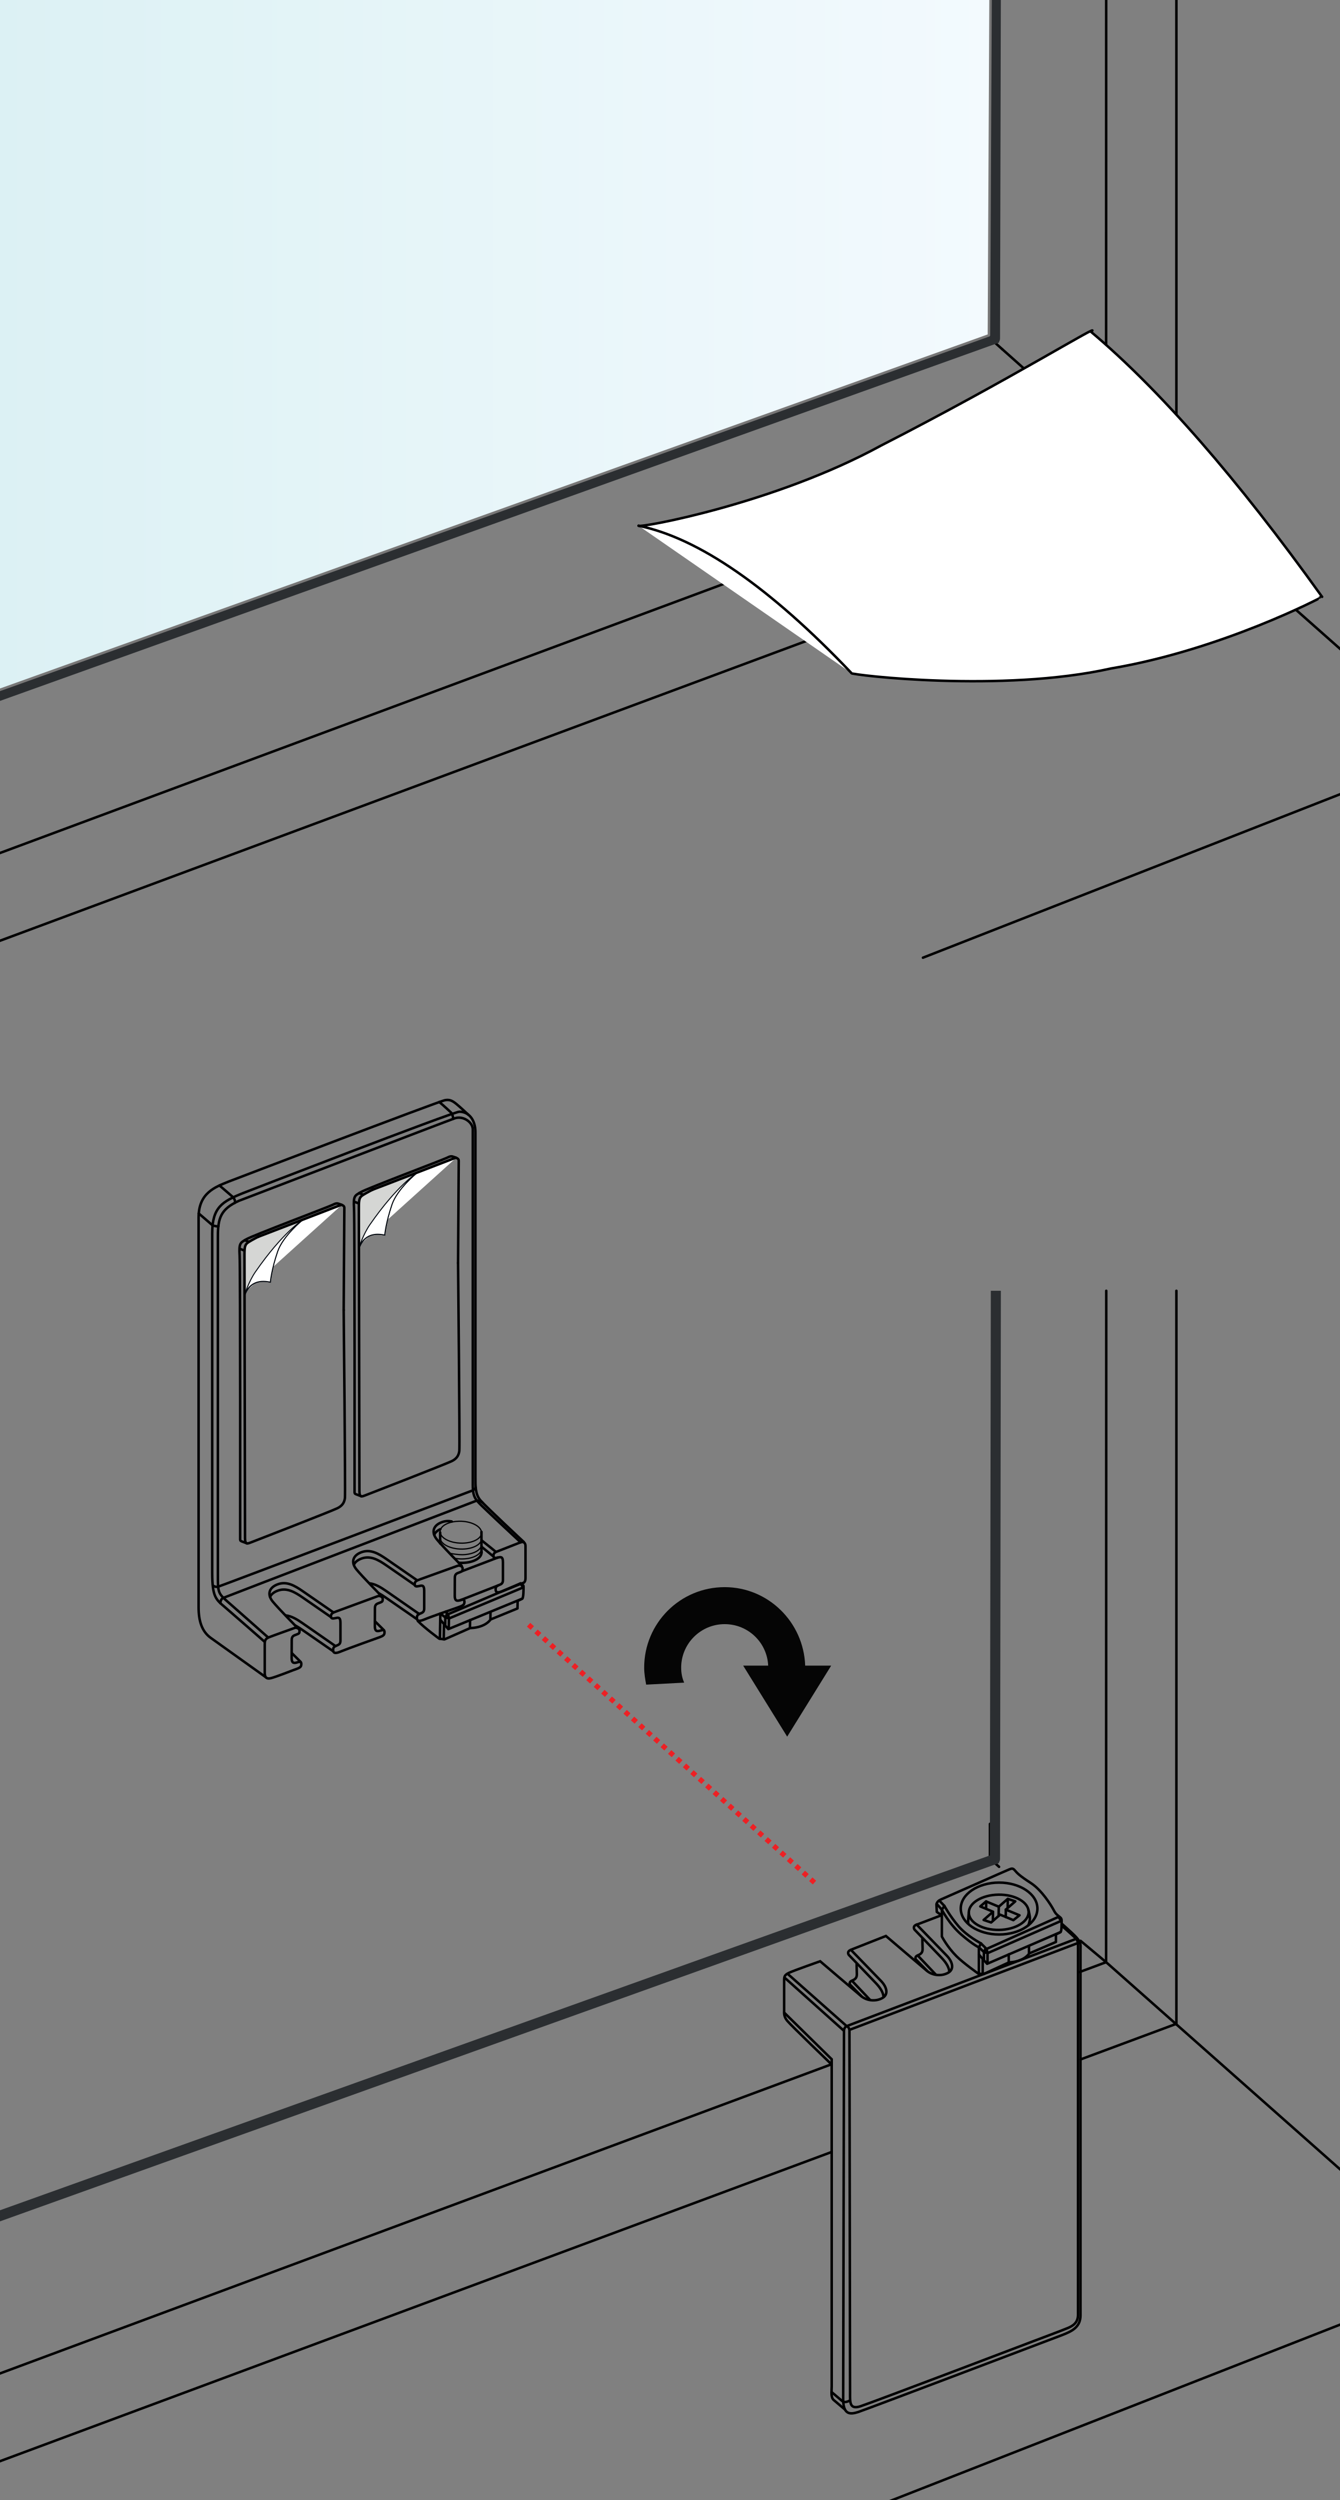 <?xml version="1.0" encoding="utf-8"?>
<!-- Generator: Adobe Illustrator 27.8.1, SVG Export Plug-In . SVG Version: 6.00 Build 0)  -->
<svg version="1.1" id="Ebene_1" xmlns="http://www.w3.org/2000/svg" xmlns:xlink="http://www.w3.org/1999/xlink" x="0px" y="0px"
	 width="268px" height="500px" viewBox="0 0 268 500" style="enable-background:new 0 0 268 500;" xml:space="preserve">
<rect x="0" y="0" width="268" height="500" fill="#808080" stroke="none"/>
<style type="text/css">
	.st0{fill:none;stroke:#000000;stroke-width:0.5;stroke-linecap:round;stroke-linejoin:round;stroke-miterlimit:10;}
	.st1{fill:#2B2E31;}
	.st2{fill:none;stroke:#000000;stroke-width:0.5;stroke-linecap:round;stroke-linejoin:round;}
	.st3{fill:#FFFFFF;stroke:#000002;stroke-width:0.5;stroke-linecap:round;stroke-linejoin:round;stroke-miterlimit:10;}
	.st4{fill:none;stroke:#000002;stroke-width:0.5;stroke-linecap:round;stroke-linejoin:round;stroke-miterlimit:10;}
	.st5{fill:#D5D6D4;}
	.st6{fill:#FFFFFF;}
	.st7{fill:none;stroke:#070C13;stroke-width:0.198;}
	.st8{fill:none;stroke:#000000;stroke-width:0.5;}
	.st9{fill:none;stroke:#ED2024;stroke-dasharray:1,1;}
	.st10{fill:none;stroke:#000002;stroke-width:0.25;stroke-linecap:round;stroke-linejoin:round;stroke-miterlimit:10;}
	.st11{fill:#050505;}
	.st12{fill:url(#SVGID_1_);stroke:#787777;stroke-width:0.5;stroke-linecap:round;stroke-linejoin:round;}
</style>
<g>
	<g>
		<g>
			<g>
				<g>
					<g>
						<g>
							<g>
								<path class="st0" d="M197.989,67.646"/>
								<line class="st0" x1="-1" y1="170.965" x2="221.224" y2="88.341"/>
								<line class="st0" x1="-1" y1="188.514" x2="235.159" y2="100.71"/>
							</g>
							<line class="st0" x1="221.24" y1="0" x2="221.224" y2="88.341"/>
							<line class="st0" x1="200.445" y1="69.833" x2="221.224" y2="88.341"/>
							<line class="st0" x1="197.989" y1="67.646" x2="200.445" y2="69.833"/>
							<path class="st0" d="M227.882,96.968"/>
							<line class="st0" x1="274.017" y1="135.079" x2="221.224" y2="88.341"/>
							<path class="st1" d="M200.174-2.521l-0.167,70.172
								c0.003,0.27-0.068,0.487-0.186,0.665c0.002,0.212-0.147,0.283-0.411,0.363
								c-0.137,0.071-0.293,0.119-0.463,0.15
								c-0.028,0.01-0.052,0.017-0.081,0.028L-0.927,140.51L-1,138.316
								l198.784-71.257c0.062-0.024,0.126-0.037,0.189-0.052l0.147-68.761
								L200.174-2.521z"/>
							<path class="st2" d="M274.017,135.079"/>
							<line class="st2" x1="235.279" y1="0" x2="235.279" y2="100.784"/>
							<line class="st2" x1="184.589" y1="191.533" x2="274.017" y2="156.489"/>
						</g>
					</g>
				</g>
			</g>
		</g>
	</g>
</g>
<g>
	<g>
		<path class="st3" d="M127.718,105.145c0.162,0.495,27.192-4.408,48.457-16.017
			c26.132-13.371,44.797-25.069,42.04-22.76
			c13.714,11.556,29.155,29.214,46.204,52.998
			c-0.046-0.149-22.747,6.773-46.607,11.207
			c-23.646,5.132-47.43,4.254-47.493,4.065"/>
		<path class="st3" d="M127.718,105.145c11.981,2.458,26.233,12.278,42.6,29.492
			c0.12,0.354,30.067,3.941,51.871-0.945
			c22.158-3.728,42.237-14.279,42.229-14.326"/>
	</g>
</g>
<g>
	<g>
		<g>
			<g>
				<g>
					<g>
						<g>
							<g>
								<path class="st0" d="M197.989,371.724"/>
								<line class="st0" x1="215.905" y1="394.398" x2="221.224" y2="392.42"/>
								<line class="st0" x1="-1" y1="475.043" x2="166.339" y2="412.826"/>
								<line class="st0" x1="216.108" y1="411.872" x2="235.159" y2="404.789"/>
								<line class="st0" x1="-1" y1="492.593" x2="166.339" y2="430.376"/>
							</g>
							<line class="st0" x1="221.254" y1="258.147" x2="221.224" y2="392.42"/>
							<path class="st0" d="M221.307,26.961"/>
							<line class="st0" x1="216.104" y1="388.141" x2="221.224" y2="392.42"/>
							<path class="st0" d="M200.445,373.911"/>
							<line class="st0" x1="197.989" y1="371.724" x2="199.816" y2="373.352"/>
							<line class="st0" x1="197.989" y1="364.757" x2="197.989" y2="371.724"/>
							<path class="st0" d="M227.964,30.182"/>
							<path class="st0" d="M227.882,401.047"/>
							<line class="st0" x1="274.017" y1="439.158" x2="221.224" y2="392.42"/>
							<path class="st1" d="M200.174,258.147l-0.167,113.583
								c0.003,0.27-0.068,0.487-0.186,0.665c0.002,0.212-0.147,0.283-0.411,0.363
								c-0.137,0.071-0.293,0.119-0.463,0.15
								c-0.028,0.01-0.052,0.017-0.081,0.028L-0.927,444.589L-1,442.395
								l198.784-71.257c0.062-0.024,0.126-0.037,0.189-0.052l0.19-112.94H200.174z"/>
							<line class="st2" x1="235.279" y1="258.147" x2="235.279" y2="404.863"/>
							<path class="st2" d="M235.279,62.557"/>
							<line class="st2" x1="177.274" y1="500.467" x2="274.017" y2="462.556"/>
						</g>
					</g>
				</g>
			</g>
		</g>
	</g>
</g>
<g>
	<g>
		<path class="st4" d="M58.616,334.029c1.041-0.376,1.594-0.527,1.636-1.046
			c0.042-0.52-0.009-0.772-0.777-0.529c-0.769,0.244-1.146,0.124-1.146-0.857
			c0-0.981,0.016-2.784,0.016-3.62c0-0.836,0.488-0.89,0.951-1.081
			c0.463-0.191,0.606-0.191,0.606-0.738c0-0.548-0.686-0.687-0.977-0.581
			c-0.291,0.106-4.761,1.703-5.171,1.88c-0.717,0.31-0.806,0.667-0.806,1.445
			c0,0.778,0,4.801,0,5.617s0.234,1.37,1.298,1.087
			C55.31,335.324,58.616,334.029,58.616,334.029z"/>
		<path class="st4" d="M68.275,330.239c1.139-0.479,6.981-2.568,6.981-2.568
			c1.041-0.376,1.594-0.527,1.636-1.046c0.042-0.52-0.008-0.772-0.777-0.529
			c-0.769,0.243-1.146,0.124-1.146-0.857c0-0.981,0.016-2.784,0.016-3.62
			c0-0.836,0.488-0.89,0.951-1.081c0.463-0.191,0.606-0.191,0.606-0.738
			c0-0.547-0.686-0.687-0.977-0.581c-0.291,0.106-7.812,2.869-8.231,3.025
			c-0.792,0.294-1.112,0.424-1.141,0.962c-0.029,0.538,0.335,0.524,0.85,0.416
			c0.515-0.108,1.048-0.326,1.048,0.908c0,1.234,0,2.893,0,3.579
			c0,0.686-0.321,0.81-0.706,0.972c-0.385,0.162-0.793,0.268-0.754,0.965
			C66.674,330.816,67.384,330.614,68.275,330.239z"/>
		<line class="st4" x1="60.132" y1="332.365" x2="58.35" y2="330.594"/>
		<line class="st4" x1="76.774" y1="326.014" x2="74.993" y2="324.244"/>
		<path class="st4" d="M59.509,325.577c0,0-3.804-3.861-4.964-5.28
			c-1.16-1.419-0.764-2.81,1.023-3.458c1.786-0.648,3.39,0.286,4.919,1.343
			c1.528,1.058,6.145,4.251,6.145,4.251"/>
		<path class="st4" d="M54.017,319.371c0.227-0.525,0.749-0.966,1.55-1.257
			c1.786-0.648,3.39,0.286,4.919,1.343c1.528,1.058,5.739,3.971,5.739,3.971"/>
		<path class="st4" d="M57.185,323.077c1.16,0.134,2.248,0.805,3.301,1.533
			c1.528,1.057,6.61,4.596,6.61,4.596"/>
		<path class="st4" d="M59.05,325.084c0.488,0.26,0.965,0.573,1.435,0.899
			c1.528,1.058,6.145,4.251,6.145,4.251"/>
		<path class="st4" d="M85.024,323.82c1.139-0.479,6.215-2.23,6.215-2.23
			c1.041-0.376,1.594-0.527,1.636-1.046c0.042-0.52-0.008-0.772-0.777-0.529
			c-0.769,0.243-1.146,0.124-1.146-0.857c0-0.981,0.016-2.784,0.016-3.62
			c0-0.836,0.488-0.89,0.951-1.081c0.463-0.191,0.606-0.191,0.606-0.738
			c0-0.547-0.686-0.687-0.977-0.581c-0.291,0.106-7.046,2.531-7.465,2.687
			c-0.792,0.294-1.112,0.424-1.141,0.962c-0.029,0.538,0.335,0.524,0.85,0.416
			c0.515-0.108,1.048-0.326,1.048,0.908c0,1.234,0,2.893,0,3.579
			c0,0.686-0.321,0.81-0.706,0.972c-0.385,0.162-0.793,0.268-0.753,0.965
			C83.423,324.397,84.133,324.195,85.024,323.82z"/>
		<path class="st4" d="M76.258,319.159c0,0-3.804-3.861-4.964-5.28
			c-1.16-1.419-0.764-2.81,1.023-3.458c1.786-0.648,3.39,0.286,4.919,1.344
			c1.528,1.057,6.145,4.251,6.145,4.251"/>
		<path class="st4" d="M70.766,312.952c0.227-0.525,0.748-0.966,1.55-1.257
			c1.786-0.648,3.39,0.286,4.919,1.343c1.528,1.058,5.739,3.971,5.739,3.971"/>
		<path class="st4" d="M73.934,316.659c1.16,0.135,2.248,0.805,3.301,1.533
			c1.528,1.058,6.61,4.596,6.61,4.596"/>
		<path class="st4" d="M75.799,318.665c0.488,0.26,0.965,0.573,1.435,0.899
			c1.528,1.058,6.145,4.252,6.145,4.252"/>
		<path class="st4" d="M104.542,316.603c0,0-2.632,1.041-3.771,1.52
			c-0.891,0.375-1.601,0.577-1.645-0.193c-0.039-0.697,0.369-0.803,0.754-0.965
			c0.385-0.162,0.706-0.286,0.706-0.972c0-0.686,0-2.345,0-3.579
			s-0.533-1.016-1.048-0.908c-0.515,0.108-0.879,0.122-0.85-0.416
			c0.029-0.538,0.349-0.667,1.141-0.962c0.419-0.156,4-1.575,4.292-1.679
			c0.552-0.197,0.978,0.086,0.978,0.738c0,0.652,0,5.528,0,6.458
			C105.099,316.576,104.542,316.603,104.542,316.603z"/>
		<path class="st4" d="M96.353,308.083c1.443,1.147,2.774,2.236,2.774,2.236"/>
		<path class="st4" d="M92.337,313.152c0,0-3.805-3.861-4.965-5.279
			c-1.16-1.419-0.764-2.81,1.023-3.458c0.67-0.243,1.314-0.264,1.938-0.139"/>
		<path class="st4" d="M104.768,308.393c0,0-7.463-6.951-8.672-8.329
			c-1.045-1.192-1.012-2.803-1.012-4.631c0-1.828,0-66.488,0-68.988
			c0-2.5-1.305-4.111-3.208-4.111c-1.246,0-43.286,16.283-43.286,16.283
			c-4.172,1.685-6.148,2.839-6.148,8.059c0,5.22,0,62.932,0,67.839
			c0,4.907,0.75,5.372,2.554,6.915c1.804,1.544,7.919,6.905,7.919,6.905"/>
		<path class="st4" d="M93.63,222.901c0,0-1.557-1.473-2.404-2.156
			c-0.847-0.683-1.366-0.863-2.213-0.721
			c-1.228,0.207-43.286,16.283-43.286,16.283c-2.728,1.107-6.009,2.262-6.009,7.193
			s0,75.159,0,77.929c0,2.771,0.659,4.875,2.463,6.156
			c1.804,1.281,10.895,7.787,10.895,7.787"/>
		<path class="st4" d="M92.222,224.136"/>
		<path class="st4" d="M96.353,309.377c1.263,1.017,2.368,1.936,2.368,1.936"/>
		<path class="st4" d="M86.845,306.945c0.194-0.449,0.604-0.837,1.22-1.122"/>
		<path class="st4" d="M99.591,317.091"/>
		<path class="st4" d="M104.121,308.45c0,0-7.29-6.773-8.288-7.826
			c-0.998-1.054-1.278-1.727-1.278-3.652c0-1.924,0-69.606,0-71.089
			c0-1.483-1.953-2.788-3.586-2.235c-1.366,0.463-43.196,16.508-43.196,16.508
			c-3.642,1.661-4.195,3.456-4.195,7.129c0,3.673,0,64.225,0,67.751
			c0,3.526,0.024,3.608,2.14,5.46c2.117,1.852,7.903,6.98,7.903,6.98"/>
		<path class="st4" d="M87.855,220.391c0.847,0.683,2.404,2.156,2.404,2.156
			s0.546,0.921,0.275,1.256"/>
		<path class="st4" d="M44.076,320.625c0,0-0.045-0.784,0.606-1.07
			c0.651-0.285,50.651-19.438,50.651-19.438s0.678-0.058,1.139,0.377"/>
		<path class="st4" d="M42.614,317.114c0,0,0.474,0.352,0.984,0.222
			c0.51-0.13,50.956-19.272,50.956-19.272s0.399-0.179,0.583-0.58"/>
		<path class="st4" d="M39.751,242.684l2.767,2.378c0,0,0.888,0.3,1.154,0.163"/>
		<path class="st4" d="M43.894,237.083l2.711,2.337c0,0,0.606,0.702,0.328,1.165"/>
	</g>
	<g>
		<g>
			<polyline class="st5" points="48.951,258.147 49.128,249.001 51.561,247.385 67.728,241.16 			
				"/>
			<path class="st6" d="M48.951,258.486l-0.039,0.458c0,0,0.682-2.266,3.032-2.635
				c1.027-0.161,2.119,0.108,2.119,0.108s0.204-2.452,1.46-6.129
				c1.068-3.128,4.969-6.275,4.969-6.275l7.66-2.854"/>
			<path class="st7" d="M48.951,258.486v0.638c0,0,0.643-2.446,2.994-2.815
				c1.027-0.161,2.119,0.108,2.119,0.108s0.204-2.452,1.46-6.129
				c1.068-3.128,4.969-6.275,4.969-6.275l7.236-2.854"/>
			<path class="st6" d="M51.076,254.374c-1.313,1.899-2.291,4.75-2.291,4.75
				s0.807-2.445,3.159-2.815c1.028-0.162,2.119,0.108,2.119,0.108
				s0.204-2.452,1.459-6.127c1.069-3.13,4.969-6.276,4.969-6.276
				S56.592,246.408,51.076,254.374"/>
			<path class="st7" d="M51.076,254.374c-1.313,1.899-2.164,4.57-2.164,4.57
				s0.68-2.266,3.032-2.635c1.028-0.162,2.119,0.108,2.119,0.108
				s0.204-2.452,1.459-6.127c1.069-3.13,4.969-6.276,4.969-6.276
				S56.592,246.408,51.076,254.374z"/>
		</g>
		<g>
			<path class="st4" d="M68.736,262.006c0,0,0.133-20.037,0.132-20.466
				c-0.001-0.428-0.427-0.542-0.942-0.737c-0.515-0.195-0.716-0.193-1.492,0.2
				c-0.704,0.356-15.936,6.107-17.148,6.831c-1.212,0.723-1.514,0.708-1.362,3.256
				c0.153,2.548,0.107,56.566,0.107,56.566c-0.016,0.364,0.008,0.494,0.296,0.602
				c0.288,0.109,1.02,0.385,1.02,0.385"/>
			<line class="st4" x1="68.292" y1="240.942" x2="51.561" y2="247.385"/>
			<line class="st4" x1="48.951" y1="248.031" x2="49.727" y2="248.324"/>
			<line class="st4" x1="48.009" y1="249.768" x2="48.785" y2="250.061"/>
			<path class="st4" d="M68.736,262.006"/>
			<path class="st4" d="M68.736,262.006c0,0,0.365,36.795,0.253,37.579
				c-0.112,0.784-0.402,1.488-1.476,2.032c-1.074,0.543-16.716,6.626-17.325,6.853
				c-0.609,0.227-1.177,0.552-1.183-0.82c0,0-0.105-54.843-0.109-56.669
				c-0.004-1.826,0.134-2.134,0.88-2.604c0.746-0.47,2.022-1.115,2.022-1.115"/>
		</g>
	</g>
	<g>
		<g>
			<polyline class="st5" points="71.829,248.728 72.007,239.583 74.439,237.966 90.606,231.741 			
				"/>
			<path class="st6" d="M71.829,249.067l-0.039,0.458c0,0,0.682-2.266,3.032-2.635
				c1.027-0.161,2.119,0.108,2.119,0.108s0.204-2.452,1.46-6.129
				c1.068-3.128,4.969-6.274,4.969-6.274l7.66-2.854"/>
			<path class="st7" d="M71.829,249.067v0.638c0,0,0.643-2.446,2.994-2.815
				c1.027-0.161,2.119,0.108,2.119,0.108s0.204-2.452,1.46-6.129
				c1.068-3.128,4.969-6.274,4.969-6.274l7.236-2.854"/>
			<path class="st6" d="M73.954,244.955c-1.313,1.9-2.291,4.75-2.291,4.75
				s0.807-2.445,3.159-2.815c1.028-0.162,2.119,0.108,2.119,0.108
				s0.204-2.452,1.459-6.127c1.069-3.13,4.969-6.276,4.969-6.276
				S79.47,236.989,73.954,244.955"/>
			<path class="st7" d="M73.954,244.955c-1.313,1.9-2.164,4.57-2.164,4.57
				s0.68-2.266,3.032-2.635c1.028-0.162,2.119,0.108,2.119,0.108
				s0.204-2.452,1.459-6.127c1.069-3.13,4.969-6.276,4.969-6.276
				S79.47,236.989,73.954,244.955z"/>
		</g>
		<g>
			<path class="st4" d="M91.614,252.588c0,0,0.133-20.037,0.132-20.466
				c-0.001-0.428-0.427-0.542-0.942-0.737s-0.716-0.193-1.492,0.2
				c-0.704,0.356-15.936,6.107-17.148,6.831c-1.212,0.723-1.515,0.708-1.362,3.256
				c0.153,2.548,0.108,56.566,0.108,56.566c-0.016,0.364,0.007,0.494,0.296,0.602
				c0.288,0.109,1.02,0.385,1.02,0.385"/>
			<line class="st4" x1="91.171" y1="231.524" x2="74.439" y2="237.966"/>
			<line class="st4" x1="71.829" y1="238.613" x2="72.605" y2="238.906"/>
			<line class="st4" x1="70.887" y1="240.35" x2="71.664" y2="240.643"/>
			<path class="st4" d="M91.614,252.588"/>
			<path class="st4" d="M91.614,252.588c0,0,0.365,36.795,0.252,37.579
				s-0.402,1.488-1.476,2.032c-1.074,0.543-16.716,6.626-17.325,6.853
				c-0.609,0.227-1.177,0.552-1.183-0.82c0,0-0.105-54.843-0.109-56.669
				c-0.004-1.826,0.134-2.134,0.881-2.604c0.746-0.47,2.022-1.115,2.022-1.115"/>
		</g>
	</g>
</g>
<g>
	<g>
		<g>
			<path class="st4" d="M188.373,383.088l-1.014-0.722l-0.072-1.457
				c0,0,0.039-0.665,0.855-1.011s13.185-5.83,13.724-6.042
				c0.538-0.212,0.738-0.239,1.145,0.252s0.936,1.049,3.138,2.469
				c2.202,1.42,4.079,4.482,4.492,5.25c0.413,0.768,0.511,0.884,0.928,1.244
				c0.417,0.36,0.753,0.495,0.753,0.973c0,0.478,0.046,2.196-0.227,2.365
				c-0.273,0.169-0.909,0.45-0.909,0.45v1.517l-5.337,2.294
				c0,0-0.463,0.763-1.665,1.278c-1.202,0.515-2.389,0.508-2.389,0.508
				l-5.112,2.359l-1.054-0.129c0,0-2.926-2.056-4.332-3.458
				c-1.839-1.834-2.926-3.942-2.926-3.942v-5.35l0.505-0.768"/>
			<path class="st4" d="M211.683,383.371l0.569,0.784l-14.625,6.414l-0.751-0.087
				l-1.02-0.974c0,0-1.231-0.548-3.622-2.623c-2.391-2.075-3.894-5.003-3.894-5.003
				l-0.998-1.116"/>
			<polyline class="st4" points="195.772,394.704 195.772,389.508 196.189,388.657 			"/>
			<line class="st4" x1="196.541" y1="394.761" x2="196.541" y2="391.747"/>
			<polyline class="st4" points="195.772,390.889 197.421,392.746 212.096,386.41 			"/>
			<line class="st4" x1="201.746" y1="392.333" x2="201.746" y2="390.859"/>
			<line class="st4" x1="205.8" y1="390.542" x2="205.8" y2="389.219"/>
			<polyline class="st4" points="196.786,392.031 196.786,390.543 197.102,389.691 			"/>
			<polyline class="st4" points="211.734,383.344 197.308,389.772 197.508,390.57 197.508,392.634 
							"/>
			<path class="st4" d="M197.308,389.772l-1.12-1.115c0,0-2.786-1.448-4.483-3.428
				c-1.697-1.979-2.828-4.06-2.828-4.06l-1.01-1.071"/>
			<ellipse class="st4" cx="199.816" cy="381.694" rx="7.666" ry="5.191"/>
		</g>
		<g>
			<line class="st4" x1="201.144" y1="383.381" x2="201.169" y2="381.888"/>
			<line class="st4" x1="201.532" y1="381.513" x2="201.559" y2="379.811"/>
			<path class="st4" d="M205.728,382.356c0.028,1.947-2.628,3.564-5.932,3.612
				c-3.304,0.048-6.005-1.492-6.033-3.439c-0.028-1.947,2.628-3.564,5.932-3.612
				C202.999,378.869,205.7,380.409,205.728,382.356z"/>
			<path class="st4" d="M205.795,384.6"/>
			<polygon class="st4" points="201.554,379.754 199.758,381.326 197.211,380.27 196.057,381.272 
				198.609,382.33 196.727,383.977 198.229,384.48 200.019,382.914 202.676,384.015 
				203.899,383.042 201.167,381.91 203.054,380.258 			"/>
			<line class="st4" x1="198.574" y1="384.072" x2="198.602" y2="382.413"/>
			<line class="st4" x1="199.725" y1="383.171" x2="199.755" y2="381.346"/>
			<line class="st4" x1="197.223" y1="381.642" x2="197.245" y2="380.268"/>
			<path class="st4" d="M193.654,384.677c-0.018-0.127-0.029-0.272-0.025-0.427
				c0.012-0.532,0.135-1.722,0.135-1.722"/>
			<path class="st4" d="M205.659,385.051c0,0,0.294-0.69,0.321-1.285
				c0.027-0.595-0.289-1.773-0.289-1.773"/>
			<g>
				<path class="st4" d="M202.231,388.322"/>
				<g>
					<g>
						<path class="st4" d="M197.494,385.864"/>
					</g>
				</g>
			</g>
		</g>
	</g>
	<g>
		<path class="st8" d="M215.904,388.323c0.012,0.024-0.176,0.347-0.362,0.348"/>
		<g>
			<path class="st8" d="M156.846,395.45l11.953,10.708c0,0-0.163,70.568-0.163,73.662
				c0,3.094,1.341,3.107,3.012,2.564c1.671-0.542,38.444-14.505,40.696-15.355
				c2.252-0.85,3.754-1.724,3.754-3.997c0-2.273,0-71.958,0-73.063
				c0-1.105,0.15-1.338-0.719-2.402c-0.358-0.438-1.58-1.559-3.066-2.878"/>
			<path class="st8" d="M212.325,385.098c0.812,0.723,1.511,1.349,1.996,1.788
				c0.378,0.342,0.626,0.572,0.697,0.646c0.542,0.571,0.584,0.878,0.584,1.544
				c0,0.798,0,72.236,0,73.878c0,1.642-1.138,2.243-1.981,2.608
				c-0.843,0.365-6.781,2.593-6.781,2.593s-32.58,12.393-34.783,13.092
				c-2.203,0.699-2.045-0.887-2.045-2.67c0-1.783-0.123-72.617-0.123-72.617
				l45.696-17.371"/>
			<polyline class="st8" points="157.528,394.753 169.334,405.208 215.273,387.733 			"/>
			<path class="st8" d="M169.89,405.96c0,0-0.081-0.574-0.556-0.751
				c0,0-0.539,0.224-0.535,0.95"/>
			<path class="st8" d="M170.067,480.032c0,0-1.041,0.651-1.579,0.198
				c-0.537-0.453-2.254-1.91-2.254-1.91"/>
			<path class="st8" d="M169.048,481.941c-0.537-0.453-2.254-1.91-2.254-1.91
				c-0.684-0.526-0.454-1.716-0.454-2.767s0-65.433,0-65.433l-9.518-9.346"/>
			<path class="st8" d="M176.685,399.46c0,0,0.225-1.042-1.559-2.9
				c-1.784-1.858-5.349-5.574-5.349-5.574s-0.538-0.656,0.396-1.04
				c0,0,4.863,5.022,6.026,6.224c1.164,1.202,1.561,2.703,0.287,3.419
				c-1.274,0.717-3.055,0.619-4.269-0.39c-1.215-1.009-8.185-6.962-8.185-6.962
				s-5.244,1.847-6.188,2.289c-0.944,0.442-1.015,0.755-1.015,1.526
				c0,0.771,0,5.354,0,5.953c0,0.599-0.114,1.24,0.625,2.151
				c0.739,0.911,8.886,8.741,8.886,8.741"/>
			<line class="st8" x1="174.058" y1="400.009" x2="170.31" y2="396.051"/>
			<path class="st8" d="M172.347,399.291l-2.323-2.365c0,0-0.349-0.533,0.389-0.825
				c0.737-0.292,0.99-0.633,0.955-1.399c-0.043-0.941-0.043-2-0.043-2"/>
			<path class="st8" d="M170.173,389.945"/>
			<path class="st8" d="M189.836,394.405c0,0,0.225-1.042-1.559-2.9
				c-1.784-1.858-5.349-5.574-5.349-5.574s-0.538-0.656,0.396-1.04
				c0,0,4.862,5.022,6.026,6.224c1.164,1.202,1.561,2.703,0.287,3.419
				c-1.274,0.717-3.055,0.619-4.27-0.391c-1.215-1.009-8.185-6.962-8.185-6.962
				l-7.01,2.763"/>
			<line class="st8" x1="187.209" y1="394.955" x2="183.462" y2="390.997"/>
			<path class="st8" d="M185.498,394.236l-2.323-2.365c0,0-0.349-0.533,0.389-0.825
				c0.737-0.292,0.99-0.633,0.955-1.399c-0.043-0.941-0.043-2-0.043-2"/>
			<path class="st8" d="M183.324,384.891"/>
			<line class="st8" x1="188.373" y1="383.005" x2="183.427" y2="384.881"/>
			<path class="st8" d="M197.98,382.593"/>
		</g>
	</g>
</g>
<line class="st9" x1="162.897" y1="376.503" x2="105.103" y2="324.375"/>
<g>
	<g>
		<path class="st4" d="M104.083,316.68c0.411,0.367,0.636,0.207,0.627,0.685
			c-0.008,0.478,0.009,2.196-0.267,2.361c-0.276,0.165-0.917,0.435-0.917,0.435
			l-0.026,1.516l-5.375,2.202c0,0-0.476,0.755-1.686,1.25
			c-1.21,0.494-2.397,0.467-2.397,0.467l-5.152,2.271l-1.051-0.147
			c0,0-2.89-2.106-4.272-3.532"/>
		<polyline class="st4" points="104.083,316.68 104.639,317.474 89.906,323.637 89.156,323.536 
			88.067,322.699 		"/>
		<line class="st4" x1="87.98" y1="327.739" x2="88.067" y2="322.699"/>
		<line class="st4" x1="88.748" y1="327.809" x2="88.799" y2="324.795"/>
		<polyline class="st4" points="88.046,323.925 89.662,325.81 104.443,319.725 		"/>
		<line class="st4" x1="93.993" y1="325.471" x2="94.019" y2="323.996"/>
		<line class="st4" x1="98.078" y1="323.749" x2="98.101" y2="322.426"/>
		<polyline class="st4" points="89.039,325.083 89.065,323.596 89.395,322.749 		"/>
		<polyline class="st4" points="104.134,316.654 89.6,322.834 89.786,323.635 89.751,325.699 		"/>
		<line class="st4" x1="89.6" y1="322.834" x2="89.112" y2="322.331"/>
	</g>
	<g>
		<path class="st4" d="M98.174,317.808"/>
		<path class="st4" d="M98.031,318.257"/>
		<g>
			<path class="st4" d="M94.547,321.469"/>
			<g>
				<g>
					<path class="st4" d="M89.853,318.929"/>
				</g>
			</g>
		</g>
	</g>
</g>
<g>
	<path class="st10" d="M102.933,307.966"/>
	<path class="st10" d="M96.294,306.363c0.189,1.211-1.519,2.22-3.815,2.255
		c-0.676,0.01-1.326-0.066-1.91-0.208c-1.401-0.342-2.426-1.069-2.54-1.923
		c-0.034-0.258,0.016-0.506,0.138-0.738c0.453-0.858,1.891-1.49,3.677-1.516
		C94.112,304.198,96.104,305.152,96.294,306.363z"/>
	<path class="st10" d="M96.294,307.548c0.189,1.211-1.519,2.22-3.815,2.255
		c-0.676,0.01-1.326-0.065-1.91-0.208c-1.401-0.342-2.426-1.069-2.54-1.923"/>
	<path class="st10" d="M88.029,308.799"/>
	<path class="st10" d="M96.294,308.676c0.189,1.211-1.519,2.22-3.815,2.255
		c-0.676,0.01-1.881-0.136-2.465-0.279"/>
	<path class="st10" d="M96.294,309.523c0.189,1.211-1.519,2.22-3.815,2.255
		c-0.523,0.008-1.03-0.036-1.504-0.122"/>
</g>
<g>
	<path class="st4" d="M102.933,311.911"/>
	<path class="st4" d="M96.294,310.308c0.189,1.211-1.519,2.22-3.815,2.255
		c-0.252,0.004-0.499-0.004-0.742-0.023"/>
</g>
<line class="st4" x1="92.097" y1="320.016" x2="99.591" y2="317.091"/>
<line class="st4" x1="92.45" y1="314.203" x2="99.538" y2="311.506"/>
<line class="st4" x1="88.029" y1="306.486" x2="88.029" y2="308.676"/>
<line class="st4" x1="96.294" y1="306.363" x2="96.294" y2="310.516"/>
<path class="st11" d="M153.635,333.115l-5-0l8.8,14.2l8.8-14.2h-5.2
	c-0.3-8.7-7.4-15.7-16.1-15.7c-8.9,0-16.1,7.2-16.1,16.1
	c0,1.2,0.2,2.3,0.4,3.4l7.6-0.4c-0.4-0.9-0.6-1.9-0.6-3
	c0-4.8,3.9-8.7,8.7-8.7C149.635,324.815,153.435,328.515,153.635,333.115
	L153.635,333.115z"/>
<linearGradient id="SVGID_1_" gradientUnits="userSpaceOnUse" x1="-1" y1="68.281" x2="198.12" y2="68.281">
	<stop  offset="0" style="stop-color:#DCF1F4"/>
	<stop  offset="1" style="stop-color:#F3FAFE"/>
</linearGradient>
<polygon class="st12" points="-1,138.316 197.784,67.059 198.12,-1.753 -1,-1.753 "/>
</svg>
